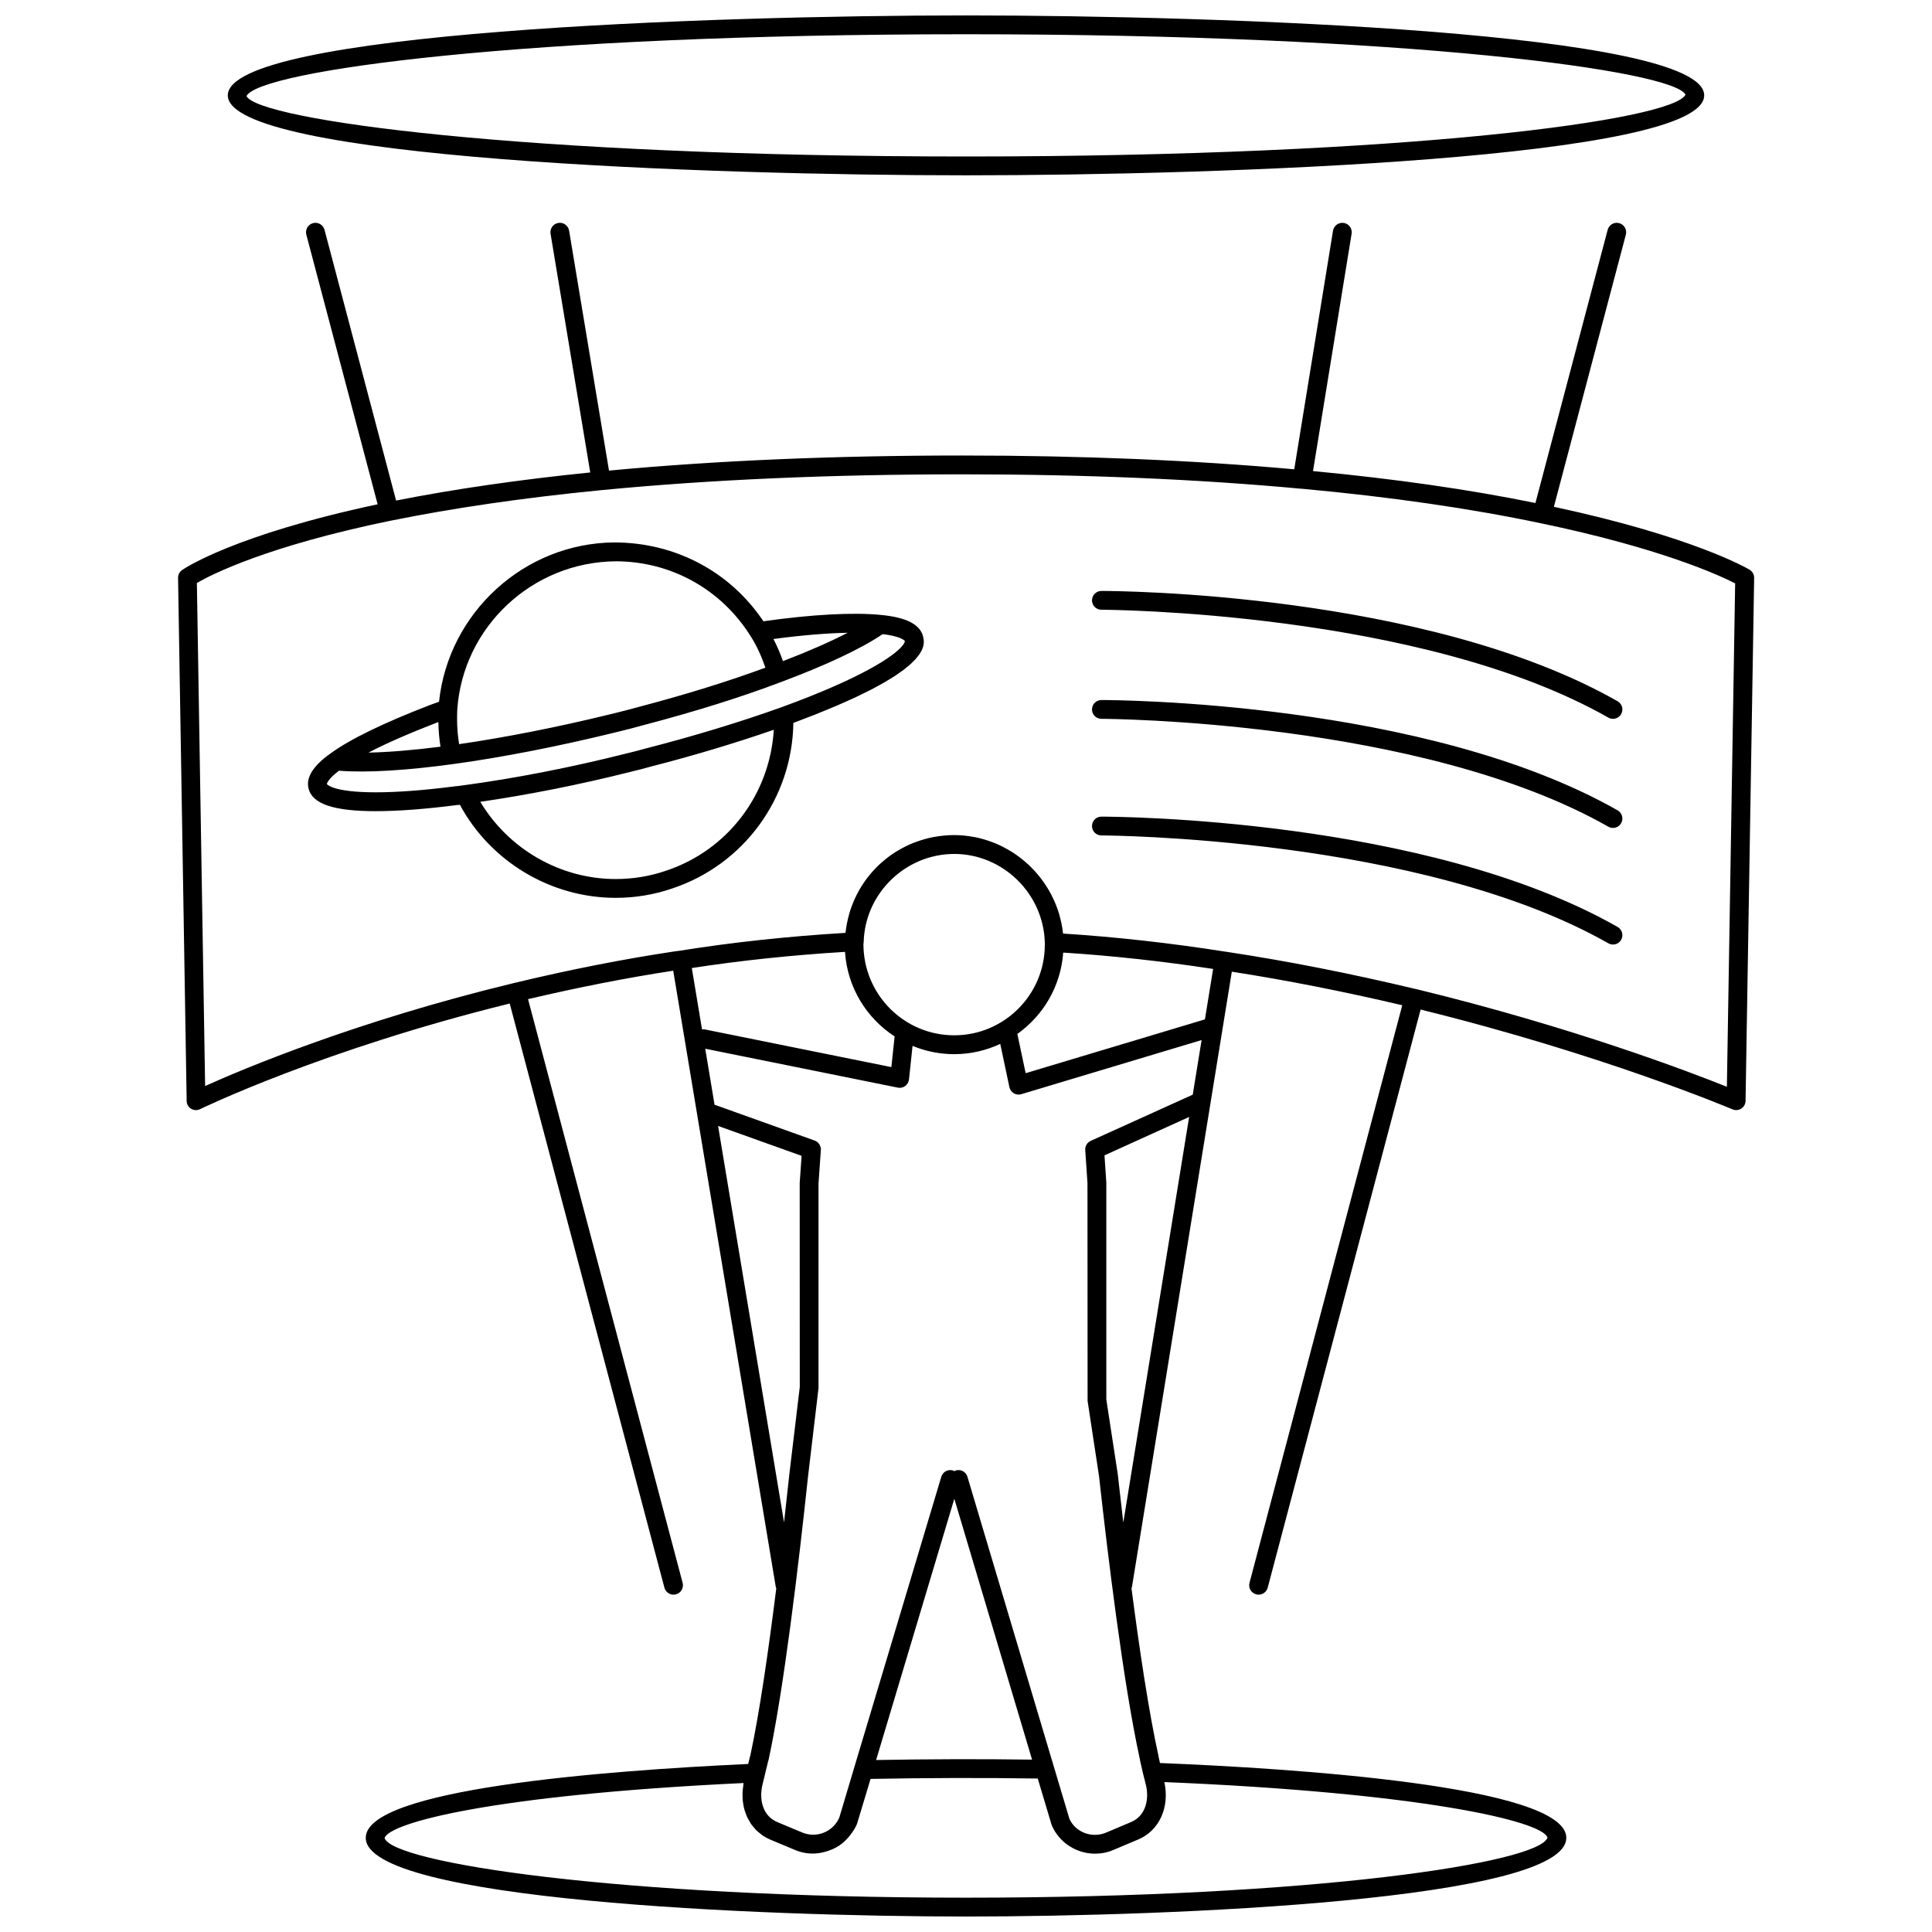 <?xml version="1.0" encoding="UTF-8"?>
<!-- Uploaded to: SVG Repo, www.svgrepo.com, Generator: SVG Repo Mixer Tools -->
<svg width="800px" height="800px" version="1.1" viewBox="144 144 512 512" xmlns="http://www.w3.org/2000/svg">
 <defs>
  <clipPath id="a">
   <path d="m191 148.09h418v503.81h-418z"/>
  </clipPath>
 </defs>
 <g clip-path="url(#a)">
  <path d="m400 190.46c67.66 0 195.63-4.43 195.63-21.184 0-16.758-127.97-21.188-195.63-21.188-67.664 0-195.63 4.43-195.63 21.184 0 16.758 127.96 21.188 195.63 21.188zm0-37.383c117.7 0 187.45 9.691 190.68 16-3.227 6.699-72.98 16.395-190.68 16.395s-187.45-9.695-190.68-16c3.227-6.703 72.984-16.395 190.68-16.395zm-156.43 205.89c5.914 0 13.141-0.543 21.34-1.598 0.316-0.023 0.641-0.059 0.969-0.098 8.082 15.043 24.086 24.668 41.289 24.668 5.129 0 10.148-0.832 14.895-2.457 19.023-6.293 31.883-23.875 32.188-43.898 1.027-0.383 1.918-0.734 2.887-1.109 0.934-0.359 1.906-0.719 2.781-1.066 1.168-0.465 2.231-0.902 3.309-1.352 0.812-0.332 1.656-0.676 2.418-1.004 1.008-0.434 1.918-0.848 2.848-1.258 0.699-0.312 1.438-0.637 2.086-0.941 0.867-0.402 1.637-0.789 2.43-1.18 0.59-0.293 1.211-0.586 1.754-0.867 0.727-0.379 1.371-0.73 2.023-1.094 0.5-0.273 1.027-0.555 1.484-0.816 0.598-0.348 1.117-0.676 1.652-1.004 0.406-0.25 0.852-0.516 1.223-0.754 0.488-0.316 0.902-0.621 1.328-0.922 0.332-0.23 0.691-0.473 0.988-0.699 0.383-0.293 0.695-0.559 1.027-0.836 0.262-0.215 0.555-0.441 0.785-0.648 0.293-0.262 0.523-0.508 0.77-0.762 0.195-0.195 0.418-0.402 0.59-0.594 0.211-0.238 0.371-0.453 0.543-0.676 0.141-0.18 0.312-0.371 0.43-0.551 0.145-0.207 0.242-0.398 0.359-0.594 0.098-0.168 0.215-0.344 0.293-0.5 0.09-0.188 0.141-0.348 0.207-0.523 0.055-0.145 0.133-0.309 0.172-0.449 0.047-0.16 0.059-0.297 0.09-0.449 0.023-0.133 0.066-0.277 0.074-0.398 0.016-0.137 0.012-0.258 0.012-0.383 0-0.117 0.016-0.238 0.004-0.344-0.004-0.105-0.023-0.195-0.035-0.297-0.039-0.309-0.09-0.586-0.145-0.805-0.781-3.219-4.418-5.094-11.109-5.738-7.269-0.742-18.344-0.152-31.215 1.672-8.785-13.113-23.312-20.895-39.543-20.895-23.84 0.195-43.926 18.609-46.422 42.223-0.336 0.125-0.676 0.242-1.008 0.363l-1.32 0.473c-12.418 4.785-21.297 9.113-26.359 12.816-4.629 3.246-6.609 6.379-5.906 9.285 0.973 4.144 6.633 6.059 17.816 6.059zm76.902 15.793c-4.246 1.461-8.723 2.195-13.301 2.195-14.738 0-28.414-7.965-35.887-20.465 12.711-1.855 26.363-4.551 39.805-7.941 1.859-0.449 3.656-0.898 5.387-1.395 11.254-2.883 22.398-6.231 32.586-9.754-1.031 17.098-12.18 31.926-28.59 37.359zm31.016-55.551c-0.68-1.988-1.523-3.945-2.519-5.863 7.387-0.988 14.082-1.551 19.672-1.652-4.625 2.391-10.457 4.945-17.152 7.516zm-44.316-26.457c14.66 0 28.043 7.445 35.801 19.926l0.012 0.004v0.004c1.672 2.656 2.891 5.438 3.848 8.254-9.688 3.578-20.879 7.062-33.473 10.379-2.43 0.684-4.918 1.309-7.473 1.93-14.273 3.496-28.109 6.203-40.219 7.957-0.324-2.074-0.535-4.172-0.535-6.352 0-0.945 0-1.953 0.055-2.906 1.547-21.797 19.832-39.012 41.984-39.195zm-47.387 42.742 0.387-0.137c0.02 2.227 0.238 4.383 0.559 6.523-7.227 0.922-13.695 1.461-19.094 1.57 4.68-2.438 10.746-5.098 18.148-7.957zm-25.941 12.75c14.742 1.188 42.602-2.641 73.23-10.148 2.609-0.637 5.16-1.273 7.598-1.965 13.695-3.602 25.879-7.422 36.203-11.348 11.992-4.469 21.305-8.852 27.039-12.727 0.195 0.023 0.402 0.047 0.59 0.074 0.281 0.039 0.562 0.082 0.82 0.121 0.293 0.051 0.555 0.102 0.805 0.152 0.223 0.047 0.453 0.09 0.648 0.141 0.223 0.055 0.418 0.109 0.605 0.16 0.172 0.051 0.352 0.102 0.5 0.145 0.168 0.055 0.309 0.109 0.441 0.16 0.121 0.047 0.258 0.098 0.359 0.141 0.121 0.055 0.211 0.105 0.312 0.156 0.082 0.039 0.172 0.086 0.238 0.125 0.082 0.051 0.141 0.09 0.203 0.137 0.039 0.031 0.102 0.066 0.133 0.09 0.055 0.039 0.086 0.074 0.117 0.105 0.016 0.016 0.047 0.035 0.055 0.051 0.031 0.031 0.047 0.055 0.047 0.055 0.016 0.273-0.18 0.711-0.684 1.316-2.191 2.621-10.195 8.305-32.188 16.309-10.926 3.906-23.262 7.652-35.734 10.844-1.727 0.5-3.457 0.926-5.273 1.367-14.566 3.672-29.414 6.57-42.93 8.387h-0.004-0.02c-0.82 0.121-1.652 0.242-2.543 0.312-8.117 1.043-15.125 1.57-20.828 1.57-11.562 0-12.953-2.188-12.957-2.188-0.016-0.004 0.125-1.219 3.215-3.543zm-39.219 89.582c0.398 0.242 0.848 0.367 1.301 0.367 0.371 0 0.75-0.086 1.102-0.258 0.324-0.156 32.477-15.773 82.051-27.988l40.996 154.8c0.297 1.117 1.305 1.855 2.414 1.855 0.211 0 0.422-0.023 0.641-0.082 1.328-0.352 2.125-1.719 1.773-3.047l-40.965-154.69c13.387-3.148 26.043-5.633 38.473-7.535l27.172 163.27c0.023 0.141 0.098 0.262 0.141 0.395-2.07 16.555-4.449 33.016-6.879 44.316-0.012 0.035-0.035 0.059-0.047 0.102l-0.52 2.141c-38.734 1.789-101.35 6.68-101.35 19.566 0 16.496 104.06 20.859 159.08 20.859 55.02 0 159.08-4.359 159.08-20.859 0-13.895-73.809-18.461-107.68-19.82-0.133-0.574-0.258-1.125-0.387-1.734-0.004-0.035 0.004-0.066 0-0.098-2.578-11.648-5.094-28.562-7.168-44.496 0.047-0.133 0.109-0.242 0.137-0.383l24.035-148.07c0.004-0.051 0.02-0.098 0.023-0.145l2.398-14.785c14.523 2.262 29.363 5.184 45.168 8.891l-40.484 153.07c-0.352 1.328 0.441 2.695 1.773 3.047 0.215 0.055 0.43 0.082 0.641 0.082 1.102 0 2.117-0.734 2.414-1.855l40.52-153.2c48.477 11.957 82.301 26.301 82.645 26.445 0.312 0.137 0.648 0.203 0.977 0.203 0.473 0 0.945-0.137 1.355-0.402 0.699-0.449 1.125-1.219 1.137-2.051l2.277-138.58c0.016-0.891-0.449-1.723-1.215-2.18-0.605-0.363-14.969-8.762-51.855-16.672l19.07-72.125c0.352-1.328-0.441-2.695-1.773-3.047-1.34-0.359-2.695 0.441-3.047 1.773l-19.145 72.398c-17.402-3.559-37.082-6.394-58.941-8.465l10.227-62.895c0.223-1.359-0.699-2.641-2.062-2.863-1.336-0.215-2.641 0.695-2.863 2.062l-10.277 63.223c-26.777-2.41-56.332-3.652-87.984-3.652-34.051 0-65.59 1.355-93.613 4l-10.57-63.582c-0.227-1.359-1.551-2.297-2.867-2.051-1.359 0.227-2.277 1.512-2.051 2.867l10.516 63.258c-18.738 1.895-36.008 4.398-51.449 7.445l-18.969-71.746c-0.359-1.328-1.707-2.133-3.047-1.773-1.328 0.352-2.125 1.719-1.773 3.047l18.895 71.461c-38.133 8.121-51.273 17.043-51.82 17.426-0.68 0.473-1.082 1.254-1.066 2.086l2.277 138.58c-0.008 0.855 0.441 1.641 1.172 2.09zm173.31-41.57c0.609 9.383 5.684 17.551 13.148 22.406l-0.863 8.133-49.41-9.984c-0.262-0.055-0.516-0.031-0.766 0l-2.707-16.27c12.867-1.988 26.488-3.426 40.598-4.285zm28.953-25.953c12.906 0 23.676 10.555 24 23.527v0.535c0 13.234-10.766 24-24 24-13.27 0-24.062-10.766-24.07-24.191 0.039-0.172 0.066-0.348 0.07-0.523 0.316-12.871 11.086-23.348 24-23.348zm68.602 30.477-2.172 13.367-47.508 14.258-2.203-10.398c6.879-4.883 11.527-12.672 12.156-21.562 12.922 0.824 26.258 2.281 39.727 4.336zm-131.19 41.605 22.129 7.926-0.5 7.227 0.02 54.027-2.742 22.934c-0.438 4.102-0.918 8.465-1.426 12.953zm23.863 92.672 2.754-23.195-0.004-54.148 0.621-8.938c0.074-1.113-0.598-2.141-1.648-2.519l-26.336-9.43c-0.059-0.02-0.121-0.012-0.18-0.023l-2.473-14.883 51.027 10.312c0.16 0.031 0.328 0.051 0.492 0.051 0.523 0 1.043-0.168 1.477-0.484 0.562-0.418 0.934-1.055 1.004-1.75l0.938-8.879c3.41 1.406 7.144 2.195 11.059 2.195 4.352 0 8.473-0.992 12.184-2.719l2.422 11.453c0.145 0.68 0.57 1.273 1.168 1.629 0.387 0.227 0.828 0.348 1.27 0.348 0.238 0 0.484-0.035 0.715-0.105l47.785-14.344-2.348 14.469-27.027 12.242c-0.953 0.434-1.531 1.402-1.461 2.438l0.59 8.746 0.031 57.738 3.039 19.996c2.141 19.398 6.383 54.895 10.844 75.086 0.004 0.035-0.004 0.074 0 0.109 0.504 2.348 1.004 4.438 1.496 6.273 1.012 3.809 0.207 8.422-3.883 10.152l-6.602 2.785c-3.789 1.605-8.195-0.16-9.723-3.691l-5.422-18.172-21.59-72.434c-0.398-1.32-1.758-2.066-3.102-1.676-0.137 0.039-0.238 0.133-0.363 0.191-0.121-0.059-0.223-0.152-0.359-0.191-1.336-0.387-2.715 0.363-3.102 1.672l-21.68 72.402c0 0.004-0.012 0.012-0.012 0.02l-5.34 17.898c-1.633 3.785-6.031 5.551-9.844 3.945l-6.57-2.746c-4.106-1.738-4.918-6.352-3.859-10.277l0.527-2.172v-0.016l0.91-3.762c0.02-0.07 0.066-0.125 0.082-0.203 4.031-18.676 7.938-51.328 10.492-75.395zm18.371 74.184c0-0.004 0.004-0.004 0.004-0.012l20.367-68.039 20.277 68.035 0.328 1.094c-13.672-0.195-27.879-0.137-41.332 0.105zm177.56 21.738c-2 6.652-61.59 15.926-154.09 15.926s-152.09-9.273-154.09-15.809c1.223-3.984 28.18-11.395 95.145-14.574-0.059 0.293-0.066 0.574-0.105 0.863-0.051 0.359-0.105 0.711-0.133 1.062-0.039 0.473-0.047 0.938-0.039 1.402 0.004 0.348 0 0.695 0.031 1.039 0.035 0.453 0.105 0.891 0.18 1.328 0.055 0.332 0.105 0.66 0.188 0.984 0.105 0.43 0.25 0.836 0.398 1.246 0.105 0.301 0.203 0.609 0.332 0.902 0.176 0.398 0.398 0.77 0.613 1.148 0.152 0.266 0.289 0.543 0.457 0.797 0.25 0.371 0.551 0.707 0.84 1.043 0.188 0.215 0.352 0.449 0.555 0.656 0.352 0.352 0.75 0.656 1.148 0.961 0.191 0.145 0.359 0.316 0.555 0.453 0.621 0.418 1.285 0.785 2 1.09l6.57 2.746c1.57 0.664 3.211 0.984 4.82 0.984 0.02 0 0.035-0.012 0.051-0.012 1.059-0.004 2.09-0.191 3.102-0.457 0.277-0.074 0.539-0.152 0.812-0.246 0.988-0.332 1.945-0.75 2.828-1.324 0.02-0.016 0.047-0.02 0.066-0.035 0.902-0.59 1.699-1.344 2.434-2.168 0.188-0.207 0.363-0.418 0.535-0.641 0.699-0.887 1.336-1.844 1.805-2.949l3.606-11.961c14.328-0.277 29.699-0.336 44.305-0.105l3.691 12.34c2.019 4.731 6.656 7.578 11.512 7.578 1.617 0 3.266-0.316 4.84-0.988l6.602-2.785c5.602-2.371 8.344-8.543 6.914-15.203 67.695 2.801 100.16 10.297 101.53 14.707zm-112.41-83.473c-0.559-4.746-1.059-9.125-1.473-12.898l-3.023-19.719-0.004-57.523-0.484-7.188 22.434-10.172zm-194.06-265.53c16.434-3.34 35.086-6.047 55.188-8.027 0.074 0 0.641-0.066 0.715-0.07 28.617-2.769 60.73-4.176 95.457-4.176 32.398 0 62.625 1.285 89.844 3.82 0.016 0 0.031-0.004 0.047-0.004 0.059 0.004 0.125 0.016 0.188 0.016 0.012 0 0.023-0.004 0.035-0.004 23.332 2.144 44.559 5.211 63.094 9.109 31.781 6.602 47.375 13.773 51.641 15.961l-2.191 133.41c-10-4.012-41.125-15.891-82.324-25.887-0.074-0.016-0.156-0.031-0.238-0.047-17.523-4.172-33.812-7.379-50.039-9.836-0.055-0.012-0.172-0.02-0.281-0.035-14.594-2.297-29.059-3.91-43.023-4.797-0.004-0.059-0.031-0.117-0.035-0.176-0.18-1.633-0.516-3.215-0.957-4.758-0.059-0.207-0.109-0.418-0.176-0.621-0.469-1.496-1.059-2.934-1.754-4.316-0.105-0.211-0.211-0.43-0.324-0.641-0.715-1.352-1.535-2.637-2.449-3.848-0.152-0.203-0.301-0.395-0.453-0.59-0.941-1.188-1.965-2.309-3.074-3.336-0.176-0.168-0.359-0.316-0.535-0.48-1.145-1.012-2.359-1.945-3.648-2.769-0.18-0.117-0.367-0.223-0.555-0.332-1.336-0.812-2.727-1.535-4.18-2.125-0.16-0.066-0.324-0.117-0.484-0.176-1.516-0.586-3.078-1.059-4.695-1.379-0.105-0.02-0.211-0.031-0.316-0.051-1.691-0.316-3.43-0.504-5.203-0.504-1.812 0-3.578 0.18-5.297 0.488-0.098 0.02-0.195 0.023-0.293 0.047-1.648 0.312-3.231 0.785-4.762 1.359-0.152 0.055-0.301 0.102-0.449 0.16-1.477 0.586-2.875 1.293-4.223 2.102-0.172 0.105-0.348 0.195-0.52 0.309-1.301 0.816-2.516 1.742-3.656 2.746-0.172 0.152-0.344 0.293-0.508 0.449-1.109 1.023-2.133 2.137-3.066 3.32-0.145 0.188-0.293 0.367-0.434 0.559-0.906 1.203-1.715 2.484-2.422 3.828-0.109 0.211-0.215 0.422-0.328 0.641-0.68 1.371-1.258 2.801-1.719 4.289-0.07 0.223-0.125 0.441-0.191 0.664-0.43 1.523-0.75 3.09-0.934 4.707-0.012 0.086-0.039 0.16-0.051 0.246-15.32 0.922-30.098 2.519-43.887 4.731l-1.445 0.188c-13.734 2.07-27.613 4.805-42.441 8.359-0.016 0.004-0.031 0.012-0.047 0.012h-0.008c-41.887 10.113-71.953 22.836-81.859 27.301l-2.184-133.32c3.894-2.25 18.629-9.777 51.453-16.523zm185.77 21.121c0-1.379 1.113-2.492 2.492-2.492 3.488 0 85.977 0.332 136.8 29.234 1.199 0.68 1.617 2.207 0.938 3.402-0.457 0.812-1.301 1.258-2.168 1.258-0.418 0-0.84-0.105-1.234-0.328-49.664-28.242-133.5-28.582-134.34-28.582-1.379 0.004-2.492-1.117-2.492-2.492zm0 28.91c0-1.379 1.113-2.492 2.492-2.492 3.488 0 85.977 0.332 136.8 29.234 1.199 0.68 1.617 2.207 0.938 3.402-0.457 0.812-1.301 1.258-2.168 1.258-0.418 0-0.84-0.105-1.234-0.328-49.664-28.242-133.5-28.582-134.34-28.582-1.379 0-2.492-1.117-2.492-2.492zm0 30.902c0-1.379 1.113-2.492 2.492-2.492 3.488 0 85.977 0.332 136.8 29.234 1.199 0.68 1.617 2.207 0.938 3.402-0.457 0.812-1.301 1.258-2.168 1.258-0.418 0-0.84-0.105-1.234-0.328-49.664-28.242-133.5-28.582-134.34-28.582-1.379 0-2.492-1.117-2.492-2.492z"/>
 </g>
</svg>